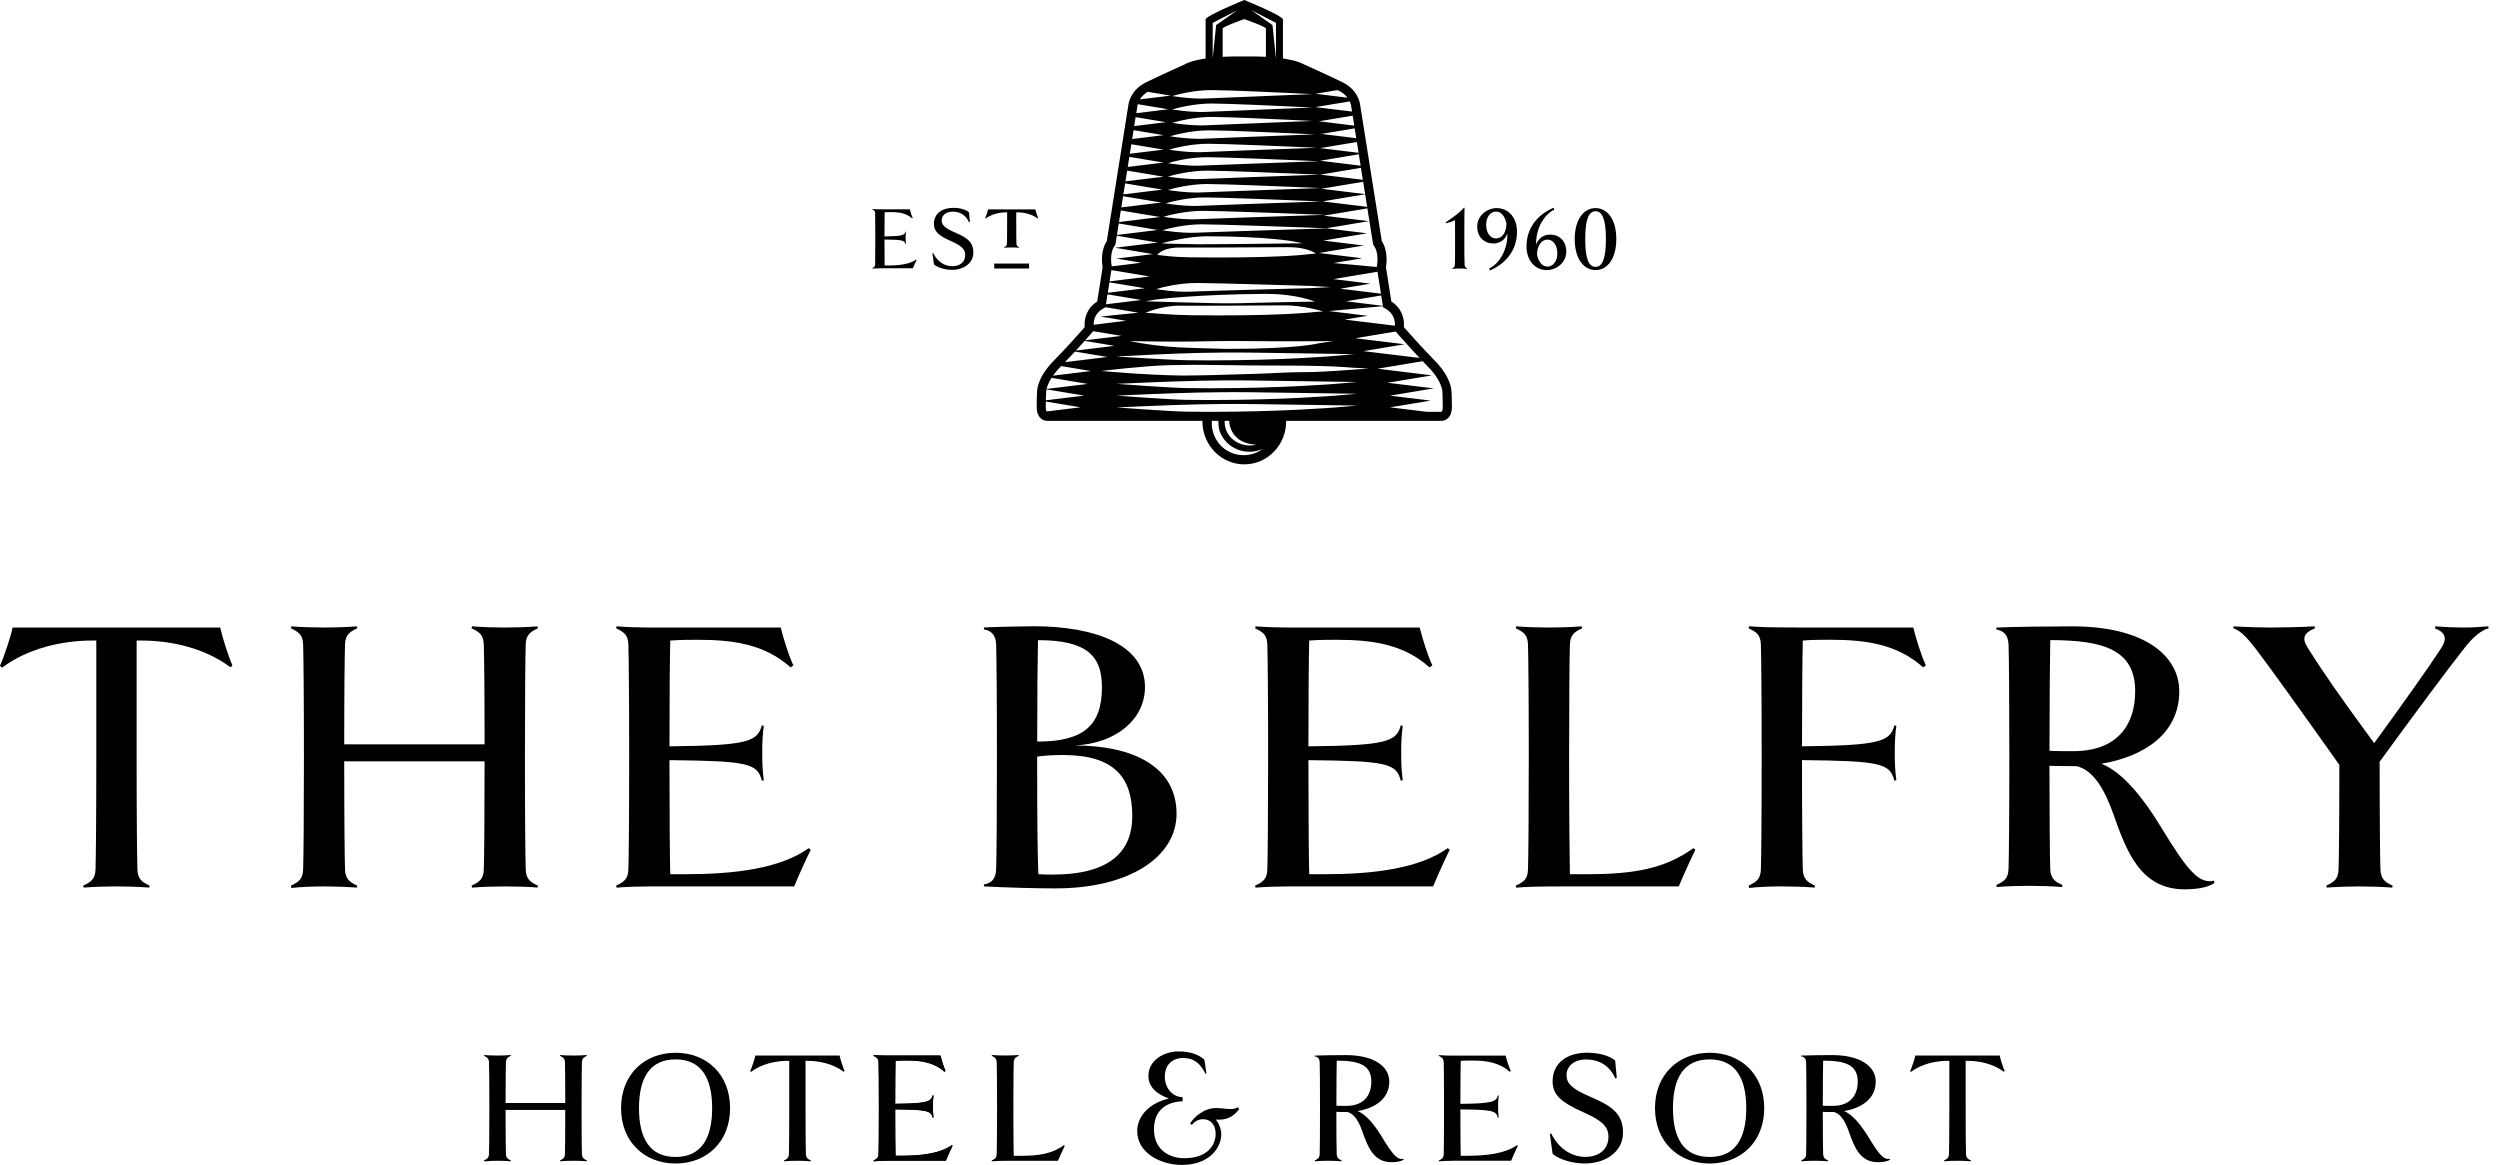 <svg width="191" height="89" viewBox="0 0 191 89" fill="none" xmlns="http://www.w3.org/2000/svg">
<path d="M110.895 29.96C110.895 29.746 110.835 28.795 109.625 27.562C108.621 26.541 107.584 25.367 107.256 24.994C107.31 24.465 107.165 23.584 106.3 23.033L105.886 20.41C105.932 20.142 106.058 19.163 105.569 18.421L103.911 7.989C103.894 7.846 103.729 6.85 102.556 6.279C101.548 5.788 99.827 5.009 99.621 4.918C99.496 4.843 99.053 4.621 98.017 4.467V1.49C98.017 1.199 95.064 0 95.064 0C95.064 0 92.109 1.199 92.109 1.49V4.47C91.073 4.624 90.631 4.846 90.505 4.92L90.437 4.952C89.246 5.488 88.301 5.927 87.603 6.268L87.569 6.285C86.395 6.856 86.23 7.855 86.213 7.994L84.558 18.426C84.067 19.168 84.195 20.147 84.241 20.416L83.827 23.036C82.962 23.586 82.814 24.468 82.871 24.996C82.542 25.37 81.506 26.543 80.502 27.565C79.294 28.792 79.229 29.743 79.232 29.96C79.215 30.117 79.206 30.522 79.203 31.093C79.203 31.475 79.303 31.764 79.506 31.952C79.711 32.146 79.942 32.157 80.019 32.154H91.864C91.864 32.154 91.864 32.177 91.864 32.189C91.864 34.004 93.297 35.477 95.064 35.477C96.83 35.477 98.263 34.004 98.263 32.189C98.263 32.177 98.263 32.166 98.263 32.154H110.105C110.105 32.154 110.113 32.154 110.119 32.154C110.207 32.154 110.427 32.135 110.624 31.949C110.827 31.761 110.927 31.472 110.927 31.09C110.921 30.336 110.907 30.06 110.898 29.96H110.895ZM106.628 25.328C106.628 25.328 107.482 26.315 108.455 27.348L104.165 26.826L107.316 26.301L103.54 25.841L106.626 25.328H106.628ZM105.667 23.475L105.818 23.558C106.54 23.949 106.588 24.597 106.568 24.882L102.738 24.417L104.485 24.126L101.528 23.766L105.652 23.395L105.667 23.478V23.475ZM90.26 18.909C91.219 18.926 96.125 18.897 98.388 18.883C98.406 18.883 98.423 18.883 98.44 18.883C99.913 18.883 100.538 19.368 100.538 19.368L100.075 19.411C100.044 19.414 98.371 19.673 93.114 19.673C92.423 19.673 91.693 19.668 90.922 19.659C89.572 19.642 88.662 19.502 88.642 19.499L88.419 19.482C88.419 19.482 88.753 18.883 90.26 18.909ZM88.742 18.595L89.258 18.46C89.275 18.458 90.856 18.052 92.215 18.052H92.229C96.825 18.061 98.794 18.441 98.811 18.443L99.53 18.586L98.799 18.595C98.745 18.595 93.905 18.66 91.892 18.66C91.698 18.66 91.533 18.66 91.399 18.66C90.477 18.652 89.287 18.612 89.275 18.612L88.742 18.595ZM88.719 21.98C88.719 21.98 90.037 21.62 91.413 21.62C92.789 21.62 100.07 21.843 100.144 21.843L101.656 21.934L100.144 22.014C100.061 22.014 91.807 22.236 90.885 22.282C90.779 22.288 90.671 22.291 90.562 22.291C89.695 22.291 88.742 22.151 88.73 22.148L88.331 22.088L88.722 21.98H88.719ZM88.334 22.879C88.365 22.873 91.45 22.485 96.665 22.453C99.068 22.439 100.461 23.044 100.461 23.044C100.432 23.044 97.615 23.084 96.034 23.13L95.805 23.136C95.283 23.153 94.621 23.173 93.782 23.173C93.451 23.173 93.091 23.17 92.703 23.161C91.091 23.13 88.368 23.044 88.342 23.044L87.534 23.018L88.331 22.879H88.334ZM90.186 23.355C91.233 23.372 97.367 23.335 98.126 23.33C99.57 23.318 101.086 23.792 101.086 23.792L100.392 23.843C100.352 23.846 98.383 24.097 93.1 24.097C92.409 24.097 91.687 24.092 90.936 24.083C89.629 24.066 88.065 23.929 88.037 23.929L87.514 23.903C87.514 23.903 88.742 23.332 90.186 23.355ZM91.436 26.087L91.713 26.081C92.618 26.064 93.856 26.041 95.56 26.061C97.558 26.087 100.68 26.067 100.712 26.067L101.862 26.061L100.726 26.232C100.695 26.238 99.236 26.655 93.742 26.655C93.271 26.655 91.422 26.586 90.911 26.575C88.331 26.512 86.301 26.055 86.301 26.055L86.972 26.07C86.998 26.07 89.478 26.124 91.439 26.09L91.436 26.087ZM91.484 26.966L91.767 26.96C92.672 26.943 93.908 26.92 95.609 26.94C97.606 26.966 101.828 27.029 101.871 27.031L103.472 27.057L101.879 27.197C101.836 27.2 98 27.534 92.475 27.534C91.901 27.534 91.31 27.531 90.705 27.522C89.395 27.505 85.299 27.237 85.271 27.234C85.271 27.234 89.526 27.003 91.487 26.966H91.484ZM105.649 23.364L102.844 23.021L105.524 22.573L105.649 23.361V23.364ZM102.396 22.057L104.71 21.671L101.859 21.323L105.241 20.761L105.507 22.436L102.399 22.057H102.396ZM104.91 18.695L104.959 18.763C105.395 19.362 105.196 20.327 105.196 20.336L105.181 20.398L101.873 20.096L104.074 19.73L100.766 19.328L104.194 18.757L101.1 18.381L104.442 17.824L101.371 17.45L99.076 17.521C99.008 17.521 92.184 17.738 91.287 17.781C91.185 17.787 91.082 17.787 90.974 17.787C90.134 17.787 89.21 17.65 89.198 17.65L88.81 17.593L89.19 17.487C89.19 17.487 90.468 17.139 91.801 17.139C93.134 17.139 99.016 17.353 99.076 17.356L101.325 17.439L104.579 16.896L101.126 16.477L104.468 15.92L104.91 18.7V18.695ZM89.606 12.358C89.606 12.358 90.885 12.01 92.218 12.01C93.551 12.01 98.594 12.224 98.642 12.227L100.76 12.318L98.642 12.395C98.583 12.395 92.6 12.612 91.704 12.655C91.601 12.661 91.499 12.661 91.39 12.661C90.551 12.661 89.626 12.524 89.615 12.524L89.227 12.467L89.606 12.361V12.358ZM89.312 11.437L89.692 11.331C89.692 11.331 90.971 10.983 92.303 10.983C93.636 10.983 98.511 11.197 98.56 11.2L100.612 11.291L98.56 11.365C98.5 11.365 92.686 11.582 91.79 11.625C91.687 11.63 91.584 11.63 91.479 11.63C90.64 11.63 89.715 11.493 89.703 11.493L89.315 11.437H89.312ZM89.438 15.432C89.438 15.432 90.717 15.084 92.049 15.084C93.382 15.084 98.677 15.298 98.731 15.301L100.949 15.392L98.731 15.469C98.668 15.469 92.432 15.686 91.536 15.729C91.433 15.735 91.33 15.735 91.222 15.735C90.383 15.735 89.458 15.598 89.447 15.598L89.058 15.541L89.438 15.435V15.432ZM89.233 14.513L89.612 14.408C89.612 14.408 90.891 14.059 92.224 14.059C93.556 14.059 98.683 14.274 98.734 14.276L100.886 14.368L98.734 14.445C98.674 14.445 92.606 14.662 91.71 14.704C91.607 14.71 91.504 14.71 91.396 14.71C90.557 14.71 89.632 14.573 89.621 14.573L89.233 14.516V14.513ZM89.27 16.457C89.27 16.457 90.548 16.109 91.881 16.109C93.214 16.109 98.845 16.323 98.902 16.326L101.251 16.414L98.902 16.491C98.837 16.491 92.264 16.708 91.367 16.751C91.265 16.756 91.162 16.756 91.053 16.756C90.214 16.756 89.29 16.619 89.278 16.619L88.89 16.562L89.27 16.457ZM104.451 15.803L101.037 15.387L104.299 14.844L104.451 15.803ZM104.297 14.83L100.946 14.422L104.145 13.888L104.294 14.83H104.297ZM104.122 13.737L100.88 13.343L98.731 13.42C98.671 13.42 92.603 13.637 91.707 13.68C91.604 13.685 91.501 13.685 91.393 13.685C90.554 13.685 89.629 13.549 89.618 13.549L89.23 13.491L89.609 13.386C89.609 13.386 90.888 13.038 92.221 13.038C93.554 13.038 98.68 13.252 98.731 13.255L100.874 13.343H100.854L103.974 12.821L104.12 13.74L104.122 13.737ZM103.951 12.658L100.857 12.281L103.814 11.787L103.951 12.658ZM103.797 11.673L100.857 11.317L103.666 10.848L103.797 11.673ZM103.617 10.557L100.946 10.232L103.497 9.807L103.617 10.557ZM103.466 9.596L100.769 9.267L103.346 8.836L103.466 9.596ZM102.196 6.881C102.216 6.89 102.236 6.901 102.253 6.91C102.584 7.07 102.804 7.272 102.949 7.464L100.501 7.164L102.199 6.881H102.196ZM103.121 7.746C103.206 7.929 103.223 8.06 103.223 8.071L103.295 8.522L100.498 8.183L103.121 7.746ZM98.471 10.341C98.414 10.341 92.769 10.557 91.873 10.6C91.77 10.606 91.667 10.606 91.559 10.606C90.719 10.606 89.795 10.469 89.783 10.469L89.395 10.412L89.772 10.306C89.772 10.306 91.051 9.958 92.383 9.958C93.716 9.958 98.423 10.172 98.468 10.175L100.455 10.266L98.468 10.341H98.471ZM97.484 1.75V4.47L97.218 1.915L95.591 0.771L97.484 1.747V1.75ZM96.716 2.183V4.341C96.245 4.315 95.703 4.301 95.081 4.313H95.052C94.427 4.304 93.885 4.313 93.411 4.341V2.183C93.411 2.038 95.064 1.458 95.064 1.458C95.064 1.458 96.716 2.038 96.716 2.183ZM92.649 1.75L94.541 0.773L92.914 1.915L92.649 4.47V1.75ZM89.943 7.232C89.943 7.232 91.222 6.884 92.555 6.884C93.888 6.884 98.34 7.098 98.386 7.101L100.272 7.192L98.383 7.267C98.329 7.267 92.934 7.484 92.038 7.526C91.935 7.532 91.833 7.532 91.727 7.532C90.888 7.532 89.963 7.395 89.952 7.395L89.564 7.338L89.943 7.232ZM89.943 8.257C89.943 8.257 91.222 7.909 92.555 7.909C93.888 7.909 98.34 8.123 98.386 8.126L100.272 8.217L98.383 8.291C98.329 8.291 92.934 8.508 92.038 8.551C91.935 8.557 91.833 8.557 91.724 8.557C90.885 8.557 89.96 8.42 89.949 8.42L89.561 8.363L89.94 8.257H89.943ZM89.943 9.282C89.943 9.282 91.222 8.933 92.555 8.933C93.888 8.933 98.34 9.147 98.386 9.15L100.272 9.242L98.383 9.316C98.329 9.316 92.934 9.533 92.038 9.576C91.935 9.581 91.833 9.581 91.727 9.581C90.888 9.581 89.963 9.444 89.952 9.444L89.564 9.387L89.943 9.282ZM87.68 7.013L89.441 7.307L87.089 7.592C87.203 7.404 87.389 7.192 87.683 7.013H87.68ZM86.898 8.094V8.077C86.898 8.077 86.906 8.026 86.926 7.96L89.261 8.348L86.812 8.648L86.901 8.094H86.898ZM86.761 8.951L89.078 9.336L86.652 9.633L86.761 8.951ZM86.604 9.944L88.901 10.326L86.498 10.62L86.607 9.944H86.604ZM86.433 11.02L88.901 11.431L86.318 11.745L86.433 11.02ZM86.281 11.984L88.901 12.421L86.159 12.755L86.281 11.984ZM86.116 13.035L88.901 13.5L85.984 13.854L86.116 13.035ZM85.959 14.011L88.81 14.488L85.825 14.85L85.959 14.011ZM85.805 14.99L88.722 15.475L85.668 15.846L85.805 14.987V14.99ZM85.631 16.08L88.633 16.58L85.491 16.962L85.631 16.08ZM85.474 17.073L88.453 17.57L85.334 17.95L85.474 17.073ZM85.168 18.763L85.217 18.695L85.325 18.009L88.453 18.532L85.188 18.928L88.094 19.414L85.291 19.756L87.198 20.073L84.934 20.35V20.333C84.934 20.333 84.732 19.357 85.165 18.763H85.168ZM84.909 20.635L87.828 21.123L84.772 21.494L84.909 20.635ZM84.76 21.571L87.469 22.022L84.635 22.368L84.76 21.571ZM84.615 22.488L87.2 22.919L84.495 23.247L84.615 22.488ZM84.309 23.555L84.46 23.472L86.978 23.889L84.075 24.183L86.033 24.508L83.556 24.811C83.55 24.5 83.641 23.915 84.309 23.555ZM83.499 25.328L83.521 25.302L85.679 25.661L82.908 25.998C83.264 25.599 83.493 25.333 83.499 25.328ZM82.868 26.044L85.142 26.423L82.197 26.783C82.445 26.515 82.674 26.261 82.868 26.044ZM82.126 26.86L84.606 27.274L81.367 27.668C81.629 27.397 81.886 27.12 82.126 26.86ZM79.971 31.435C79.934 31.392 79.897 31.287 79.897 31.093C79.897 30.93 79.897 30.793 79.9 30.676L82.557 31.119L79.971 31.432V31.435ZM79.902 30.582C79.908 30.202 79.919 30.068 79.922 30.034L79.931 30.011V29.957C79.931 29.957 79.925 29.88 79.954 29.746L82.828 30.225L79.902 30.582ZM79.96 29.714C80.005 29.523 80.105 29.232 80.336 28.869L83.108 29.332L79.96 29.714ZM80.448 28.701C80.59 28.501 80.767 28.282 80.996 28.047C81.021 28.022 81.047 27.993 81.075 27.968L83.35 28.347L80.448 28.701ZM96.268 34.435C95.101 35.117 93.599 34.749 92.917 33.582C92.655 33.133 92.552 32.634 92.589 32.152H93.083C93.083 32.643 93.14 32.948 93.36 33.322C93.999 34.415 95.355 34.803 96.482 34.292C96.413 34.344 96.342 34.389 96.265 34.435H96.268ZM93.562 32.152H93.913C93.913 32.314 93.942 32.488 94.007 32.68C94.478 34.058 96.028 33.95 95.968 33.967C95.035 34.224 93.973 33.721 93.656 32.802C93.582 32.588 93.554 32.369 93.562 32.154V32.152ZM102.03 31.127C101.988 31.13 98.015 31.464 92.46 31.464C91.884 31.464 91.293 31.461 90.688 31.452C89.378 31.435 85.311 31.127 85.302 31.127C85.302 31.127 89.509 30.93 91.473 30.896L91.747 30.89C92.652 30.873 93.89 30.85 95.597 30.87C97.595 30.896 101.982 30.959 102.025 30.962L103.683 30.987L102.03 31.127ZM102.03 30.225C101.988 30.228 98.015 30.562 92.463 30.562C91.887 30.562 91.296 30.559 90.688 30.55C89.378 30.533 85.311 30.225 85.302 30.225C85.302 30.225 89.509 30.028 91.473 29.994L91.755 29.988C92.66 29.971 93.896 29.948 95.597 29.968C97.595 29.994 101.982 30.057 102.025 30.06L103.683 30.085L102.03 30.225ZM102.03 29.326C101.988 29.329 98.015 29.663 92.463 29.663C91.887 29.663 91.296 29.66 90.688 29.651C89.378 29.634 85.311 29.326 85.302 29.326C85.302 29.326 89.509 29.129 91.473 29.095L91.747 29.089C92.652 29.072 93.89 29.049 95.597 29.069C97.595 29.095 101.982 29.158 102.025 29.16L103.683 29.186L102.03 29.326ZM103.235 28.253C103.212 28.253 100.974 28.43 99.827 28.43C98.166 28.43 97.861 28.504 95.529 28.573C93.539 28.633 91.647 28.69 90.543 28.69C90.431 28.69 90.331 28.69 90.237 28.69C87.42 28.652 84.184 28.344 84.147 28.341C84.147 28.341 87.446 27.942 89.321 27.899C91.173 27.856 92.943 27.882 94.507 27.905C95.437 27.919 96.316 27.93 97.13 27.928C101.936 27.916 103.203 28.084 103.238 28.087L104.562 28.153L103.238 28.253H103.235ZM110.116 31.461H108.994L106.2 31.121L109.306 30.605L106.2 30.228L109.534 29.671L106.009 29.243L109.403 28.678L105.244 28.17L108.692 27.596C108.837 27.751 108.986 27.902 109.131 28.05C110.213 29.155 110.202 29.951 110.202 29.954V29.988V30.025C110.202 30.051 110.222 30.259 110.227 31.099C110.227 31.33 110.17 31.455 110.113 31.464L110.116 31.461Z" fill="black"/>
<path d="M17.613 50.986C15.652 49.508 13.089 48.937 10.769 48.937H10.438V57.83C10.438 62.505 10.469 65.459 10.498 66.424C10.529 67.149 10.829 67.389 11.431 67.66L11.399 67.811C10.677 67.751 9.65 67.72 8.896 67.72C8.143 67.72 7.147 67.751 6.393 67.811L6.362 67.66C6.995 67.357 7.267 67.146 7.298 66.424C7.327 65.459 7.358 62.505 7.358 57.83V48.937H7.055C4.735 48.937 2.109 49.539 0.151 51.017L0 50.866C0.331 50.113 0.813 48.666 0.965 47.941H16.825C16.976 48.663 17.427 50.081 17.758 50.835L17.607 50.986H17.613Z" fill="black"/>
<path d="M41.098 67.663L41.067 67.814C40.644 67.754 39.317 67.722 38.563 67.722C37.81 67.722 36.814 67.754 36.06 67.814L36.029 67.663C36.663 67.36 36.934 67.149 36.962 66.427C36.994 65.493 37.022 62.657 37.022 58.164H26.299C26.299 62.657 26.331 65.491 26.359 66.427C26.391 67.152 26.69 67.391 27.296 67.663L27.264 67.814C26.539 67.754 25.515 67.722 24.792 67.722C23.979 67.722 23.011 67.754 22.258 67.842L22.227 67.663C22.86 67.36 23.131 67.149 23.16 66.427C23.191 65.462 23.22 62.508 23.22 57.833C23.22 53.158 23.188 50.204 23.16 49.239C23.128 48.517 22.857 48.306 22.227 48.003L22.258 47.852C23.011 47.912 23.976 47.944 24.792 47.944C25.515 47.944 26.542 47.912 27.264 47.852L27.296 48.003C26.693 48.275 26.391 48.517 26.359 49.239C26.331 50.144 26.299 52.738 26.299 56.868H37.022C37.022 52.738 36.991 50.144 36.962 49.239C36.931 48.517 36.66 48.306 36.029 48.003L36.06 47.852C36.814 47.912 37.779 47.944 38.563 47.944C39.348 47.944 40.344 47.912 41.067 47.852L41.098 48.003C40.496 48.275 40.193 48.517 40.165 49.239C40.133 50.204 40.105 53.129 40.105 57.833C40.105 62.537 40.136 65.462 40.165 66.427C40.196 67.152 40.496 67.391 41.098 67.663Z" fill="black"/>
<path d="M49.609 67.722C48.824 67.722 47.859 67.754 47.106 67.814L47.074 67.663C47.708 67.36 47.979 67.149 48.008 66.427C48.039 65.462 48.068 62.508 48.068 57.833C48.068 53.158 48.036 50.204 48.008 49.239C47.976 48.517 47.705 48.306 47.074 48.003L47.106 47.852C47.859 47.912 48.824 47.944 49.609 47.944H59.65C59.861 48.788 60.223 49.993 60.614 50.838L60.403 50.989C58.442 49.239 56.09 48.88 53.316 48.88C52.654 48.88 51.929 48.88 51.207 48.94C51.176 50.144 51.147 53.069 51.147 57.02C57.118 56.96 57.871 56.657 58.202 55.421L58.354 55.453C58.262 56.178 58.234 56.688 58.234 57.533C58.234 58.378 58.265 58.92 58.354 59.614L58.202 59.642C57.871 58.315 57.118 58.136 51.147 58.076C51.147 62.266 51.178 65.796 51.207 66.789H52.411C56.09 66.789 59.587 66.367 61.79 64.8L61.941 64.92C61.61 65.582 61.008 66.909 60.674 67.722H49.609Z" fill="black"/>
<path d="M80.689 67.874C79.15 67.874 77.01 67.814 75.172 67.722V67.571C75.746 67.48 76.077 67.149 76.105 66.424C76.137 65.459 76.165 62.505 76.165 57.83C76.165 53.155 76.134 50.201 76.105 49.236C76.074 48.514 75.743 48.18 75.172 48.089V47.938C76.499 47.878 78.52 47.846 79.002 47.846C83.677 47.846 87.476 49.265 87.476 52.49C87.476 54.933 85.304 56.803 82.107 56.954C86.54 56.954 89.888 58.552 89.888 62.171C89.888 65.488 86.24 67.871 80.692 67.871L80.689 67.874ZM79.302 48.908C79.27 50.718 79.242 52.738 79.242 56.657C82.769 56.657 84.188 55.45 84.188 52.496C84.188 50.113 83.041 48.908 79.302 48.908ZM81.2 57.682C80.598 57.682 79.933 57.71 79.239 57.802V58.284C79.239 62.505 79.27 65.459 79.33 66.786C79.693 66.818 80.084 66.818 80.415 66.818C84.939 66.818 86.506 64.948 86.506 62.354C86.506 59.428 85.178 57.682 81.2 57.682Z" fill="black"/>
<path d="M98.425 67.722C97.64 67.722 96.675 67.754 95.922 67.814L95.891 67.663C96.524 67.36 96.795 67.149 96.824 66.427C96.855 65.462 96.884 62.508 96.884 57.833C96.884 53.158 96.853 50.204 96.824 49.239C96.793 48.517 96.521 48.306 95.891 48.003L95.922 47.852C96.675 47.912 97.64 47.944 98.425 47.944H108.466C108.677 48.788 109.04 49.993 109.431 50.838L109.219 50.989C107.259 49.239 104.907 48.88 102.133 48.88C101.47 48.88 100.745 48.88 100.023 48.94C99.992 50.144 99.963 53.069 99.963 57.02C105.934 56.96 106.688 56.657 107.019 55.421L107.17 55.453C107.079 56.178 107.05 56.688 107.05 57.533C107.05 58.378 107.082 58.92 107.17 59.614L107.019 59.642C106.688 58.315 105.934 58.136 99.963 58.076C99.963 62.266 99.995 65.796 100.023 66.789H101.228C104.907 66.789 108.403 66.367 110.606 64.8L110.758 64.92C110.427 65.582 109.824 66.909 109.491 67.722H98.425Z" fill="black"/>
<path d="M129.527 64.92C129.196 65.582 128.594 66.909 128.26 67.722H119.395C117.557 67.722 116.592 67.754 115.836 67.814L115.805 67.663C116.438 67.36 116.709 67.18 116.738 66.427C116.769 65.462 116.798 62.508 116.798 57.833C116.798 53.158 116.767 50.204 116.738 49.239C116.707 48.517 116.435 48.306 115.805 48.003L115.836 47.852C116.59 47.912 117.554 47.944 118.371 47.944C119.093 47.944 120.12 47.912 120.842 47.852L120.874 48.003C120.271 48.275 119.969 48.517 119.94 49.239C119.909 50.204 119.88 53.129 119.88 57.833C119.88 62.537 119.912 64.829 119.94 66.789H121.236C124.884 66.789 127.176 66.367 129.376 64.8L129.527 64.92Z" fill="black"/>
<path d="M146.929 50.986C144.968 49.236 142.617 48.877 139.842 48.877C139.18 48.877 138.455 48.877 137.733 48.937C137.702 50.141 137.673 53.127 137.673 57.017C143.644 56.957 144.398 56.654 144.729 55.418L144.88 55.45C144.789 56.175 144.76 56.686 144.76 57.531C144.76 58.375 144.792 58.918 144.88 59.611L144.729 59.64C144.398 58.312 143.644 58.133 137.673 58.073C137.673 62.505 137.705 65.459 137.733 66.424C137.765 67.149 138.064 67.389 138.667 67.66L138.635 67.811C137.91 67.751 136.886 67.72 136.132 67.72C135.379 67.72 134.383 67.751 133.629 67.84L133.598 67.66C134.231 67.357 134.502 67.146 134.531 66.424C134.562 65.459 134.591 62.505 134.591 57.83C134.591 53.155 134.56 50.201 134.531 49.236C134.5 48.514 134.228 48.303 133.598 48.001L133.629 47.849C134.383 47.909 135.347 47.941 137.337 47.941H146.173C146.384 48.785 146.747 49.99 147.138 50.835L146.926 50.986H146.929Z" fill="black"/>
<path d="M190.128 48.003C189.526 48.155 188.861 48.757 188.259 49.542C187.111 50.989 184.217 54.879 181.805 58.196C181.805 62.688 181.837 65.493 181.865 66.427C181.897 67.152 182.196 67.391 182.799 67.663L182.767 67.814C182.042 67.754 181.018 67.722 180.264 67.722C179.511 67.722 178.515 67.754 177.761 67.814L177.73 67.663C178.363 67.36 178.634 67.149 178.666 66.427C178.694 65.553 178.726 63.05 178.726 58.435C176.254 54.936 173.329 50.866 172.455 49.722C171.853 48.937 171.219 48.155 170.617 48.003L170.649 47.852C171.645 47.912 172.821 47.944 173.423 47.944C174.299 47.944 175.746 47.912 176.831 47.852L176.862 48.003C175.957 48.366 175.866 48.817 176.32 49.51C177.527 51.411 178.492 52.827 181.386 56.777C183.646 53.672 185.698 50.778 186.512 49.51C186.963 48.817 186.874 48.334 186.029 48.003L186.061 47.852C186.786 47.912 187.599 47.944 188.201 47.944C188.804 47.944 189.406 47.912 190.102 47.852L190.134 48.003H190.128Z" fill="black"/>
<path d="M169.173 67.466C168.631 67.857 167.609 67.945 166.919 67.945C163.519 67.945 162.466 65.028 161.473 62.231C160.842 60.427 159.969 58.832 158.644 58.532C158.313 58.532 156.878 58.532 156.578 58.504C156.578 62.474 156.609 65.419 156.638 66.384C156.667 67.106 156.969 67.346 157.571 67.617L157.543 67.768C156.821 67.708 155.799 67.677 155.017 67.677C154.235 67.677 153.304 67.705 152.551 67.768L152.52 67.617C153.153 67.317 153.421 67.106 153.453 66.384C153.481 65.419 153.513 62.474 153.513 57.813C153.513 53.152 153.484 50.204 153.453 49.239C153.421 48.517 153.09 48.189 152.52 48.095V47.944C153.844 47.884 156.903 47.852 158.316 47.852C163.85 47.852 166.496 50.11 166.496 52.816C166.496 56.063 163.79 57.807 160.542 58.35C162.195 58.98 163.85 61.118 165.083 63.162C167.127 66.529 168 67.551 169.145 67.283L169.173 67.463V67.466ZM156.581 57.359C156.852 57.388 158.196 57.388 158.408 57.388C161.716 57.388 163.128 55.433 163.128 52.816C163.128 49.653 160.731 48.905 156.641 48.905C156.612 50.11 156.581 53.897 156.581 57.356V57.359Z" fill="black"/>
<path d="M112.093 20.544C111.99 20.524 111.625 20.515 111.517 20.515C111.408 20.515 111.043 20.521 110.946 20.544L110.94 20.515C111.086 20.453 111.146 20.358 111.154 20.221C111.168 19.776 111.168 19.337 111.168 18.266C111.168 17.382 111.168 17.21 111.163 16.825C110.943 16.928 110.723 16.996 110.483 17.059L110.449 16.985C110.855 16.725 111.539 16.237 111.842 15.872H111.891C111.876 16.317 111.876 17.196 111.876 18.266C111.876 19.337 111.876 19.776 111.896 20.221C111.902 20.364 111.959 20.456 112.102 20.515L112.096 20.544H112.093Z" fill="black"/>
<path d="M113.833 20.661L113.77 20.515C114.498 20.173 115.163 19.157 115.163 17.955C115.163 17.941 115.163 17.907 115.157 17.838C115.006 18.306 114.609 18.6 114.101 18.6C113.402 18.6 112.859 18.127 112.859 17.31C112.859 16.425 113.661 15.898 114.341 15.898C115.28 15.898 115.899 16.665 115.899 17.704C115.899 19.262 114.883 20.21 113.833 20.664M114.298 16.166C113.81 16.166 113.542 16.665 113.542 17.162C113.542 17.787 113.844 18.218 114.304 18.218C114.763 18.218 115.094 17.744 115.094 17.079C114.957 16.454 114.655 16.166 114.298 16.166Z" fill="black"/>
<path d="M118.183 20.635C117.244 20.635 116.625 19.867 116.625 18.829C116.625 17.265 117.641 16.323 118.691 15.872L118.754 16.015C118.026 16.351 117.361 17.373 117.361 18.569C117.361 18.589 117.361 18.623 117.367 18.686C117.518 18.226 117.915 17.924 118.423 17.924C119.122 17.924 119.665 18.398 119.665 19.22C119.665 20.042 118.937 20.632 118.183 20.632M118.218 18.306C117.778 18.306 117.427 18.78 117.427 19.454C117.564 20.079 117.867 20.367 118.223 20.367C118.649 20.367 118.98 19.956 118.98 19.371C118.98 18.746 118.677 18.306 118.218 18.306Z" fill="black"/>
<path d="M121.901 20.635C121.022 20.635 120.309 19.805 120.309 18.266C120.309 16.728 121.022 15.898 121.901 15.898C122.78 15.898 123.485 16.728 123.485 18.266C123.485 19.805 122.777 20.635 121.901 20.635ZM121.901 16.137C121.402 16.137 121.111 16.708 121.111 18.266C121.111 19.825 121.399 20.387 121.901 20.387C122.404 20.387 122.692 19.816 122.692 18.266C122.692 16.717 122.398 16.137 121.901 16.137Z" fill="black"/>
<path d="M67.225 20.501C67.045 20.501 66.825 20.507 66.654 20.521L66.648 20.487C66.791 20.418 66.854 20.37 66.86 20.204C66.868 19.985 66.874 19.311 66.874 18.246C66.874 17.182 66.868 16.508 66.86 16.288C66.854 16.123 66.791 16.074 66.648 16.006L66.654 15.972C66.825 15.986 67.045 15.992 67.225 15.992H69.511C69.56 16.183 69.64 16.46 69.731 16.651L69.682 16.685C69.237 16.286 68.701 16.206 68.07 16.206C67.918 16.206 67.753 16.206 67.587 16.22C67.582 16.494 67.573 17.159 67.573 18.061C68.932 18.047 69.103 17.978 69.18 17.695L69.214 17.704C69.194 17.867 69.186 17.984 69.186 18.178C69.186 18.372 69.192 18.495 69.214 18.652L69.18 18.657C69.106 18.355 68.932 18.315 67.573 18.301C67.573 19.254 67.579 20.059 67.587 20.284H67.861C68.698 20.284 69.494 20.187 69.996 19.83L70.031 19.859C69.956 20.01 69.817 20.313 69.742 20.498H67.222L67.225 20.501Z" fill="black"/>
<path d="M72.734 20.618C72.24 20.618 71.649 20.461 71.355 20.207L71.238 19.357L71.293 19.337C71.655 20.064 72.246 20.338 72.748 20.338C73.33 20.338 73.744 20.03 73.744 19.474C73.744 19.028 73.45 18.774 72.631 18.409C71.724 18.004 71.352 17.681 71.352 17.11C71.352 16.286 72.012 15.88 72.822 15.88C73.336 15.88 73.784 16.003 74.03 16.217L74.098 16.959L74.035 16.979C73.761 16.368 73.265 16.169 72.785 16.169C72.257 16.169 71.946 16.471 71.946 16.834C71.946 17.196 72.18 17.43 72.991 17.776C73.856 18.146 74.364 18.475 74.364 19.3C74.364 20.124 73.607 20.618 72.728 20.618" fill="black"/>
<path d="M79.274 16.691C78.829 16.354 78.243 16.223 77.716 16.223H77.641V16.779C77.641 17.844 77.647 18.386 77.656 18.609C77.661 18.774 77.73 18.829 77.87 18.891L77.864 18.926C77.698 18.911 77.464 18.906 77.293 18.906C77.122 18.906 76.894 18.911 76.722 18.926L76.717 18.891C76.862 18.823 76.922 18.774 76.931 18.609C76.936 18.389 76.945 17.844 76.945 16.779V16.223H76.876C76.348 16.223 75.752 16.36 75.304 16.697L75.269 16.662C75.347 16.491 75.455 16.16 75.489 15.997H79.1C79.134 16.163 79.237 16.485 79.311 16.657L79.277 16.691H79.274Z" fill="black"/>
<path d="M78.62 20.136H75.957V20.515H78.62V20.136Z" fill="black"/>
<path d="M94.689 84.727C94.412 85.067 94.01 85.544 93.142 85.544C93.053 85.544 92.965 85.544 92.865 85.532C93.142 85.783 93.305 86.337 93.305 86.637C93.305 87.741 92.337 89 90.302 89C88.681 89 86.883 88.095 86.883 86.411C86.883 85.407 87.636 84.325 89.309 83.922C88.504 83.657 87.739 83.118 87.739 82.201C87.739 80.971 88.969 80.329 90.025 80.329C90.967 80.329 91.572 80.569 92.012 80.957L92.174 82.013L92.097 82.039C91.695 81.222 91.207 80.832 90.388 80.832C89.569 80.832 88.992 81.348 88.992 82.253C88.992 83.22 89.671 83.823 90.351 83.823V84.137C88.892 84.199 88.164 85.004 88.164 86.286C88.164 87.793 89.272 88.486 90.476 88.486C92.363 88.486 92.876 87.382 92.876 86.625C92.876 85.96 92.511 85.507 91.909 85.507C91.455 85.507 91.192 85.783 91.053 85.946L90.927 85.835C91.178 85.381 91.983 84.653 92.899 84.653C93.265 84.653 93.653 84.73 94.007 84.73C94.284 84.73 94.421 84.693 94.546 84.59L94.683 84.73L94.689 84.727Z" fill="black"/>
<path d="M107.232 88.598C107.013 88.757 106.596 88.794 106.313 88.794C104.929 88.794 104.498 87.604 104.093 86.466C103.836 85.729 103.479 85.081 102.94 84.959C102.806 84.959 102.221 84.959 102.098 84.947C102.098 86.565 102.109 87.767 102.124 88.158C102.135 88.452 102.258 88.549 102.503 88.66L102.492 88.72C102.198 88.695 101.781 88.683 101.461 88.683C101.142 88.683 100.762 88.695 100.457 88.72L100.445 88.66C100.702 88.538 100.813 88.452 100.825 88.158C100.836 87.764 100.848 86.565 100.848 84.665C100.848 82.764 100.836 81.562 100.825 81.171C100.813 80.877 100.676 80.743 100.445 80.706V80.646C100.985 80.623 102.232 80.609 102.809 80.609C105.063 80.609 106.142 81.528 106.142 82.632C106.142 83.957 105.038 84.668 103.716 84.887C104.39 85.144 105.063 86.015 105.568 86.848C106.402 88.221 106.759 88.638 107.224 88.529L107.235 88.603L107.232 88.598ZM102.101 84.479C102.212 84.49 102.76 84.49 102.846 84.49C104.193 84.49 104.769 83.694 104.769 82.627C104.769 81.34 103.793 81.034 102.126 81.034C102.115 81.525 102.101 83.069 102.101 84.479Z" fill="black"/>
<path d="M144.396 88.598C144.177 88.757 143.76 88.794 143.477 88.794C142.093 88.794 141.662 87.604 141.257 86.466C141 85.729 140.643 85.081 140.104 84.959C139.97 84.959 139.385 84.959 139.262 84.947C139.262 86.565 139.273 87.767 139.288 88.158C139.299 88.452 139.422 88.549 139.667 88.66L139.656 88.72C139.362 88.695 138.945 88.683 138.625 88.683C138.306 88.683 137.926 88.695 137.621 88.72L137.609 88.66C137.866 88.538 137.978 88.452 137.989 88.158C138 87.764 138.012 86.565 138.012 84.665C138.012 82.764 138 81.562 137.989 81.171C137.978 80.877 137.841 80.743 137.609 80.706V80.646C138.149 80.623 139.396 80.609 139.973 80.609C142.227 80.609 143.306 81.528 143.306 82.632C143.306 83.957 142.202 84.668 140.88 84.887C141.554 85.144 142.227 86.015 142.733 86.848C143.566 88.221 143.923 88.638 144.388 88.529L144.399 88.603L144.396 88.598ZM139.262 84.479C139.373 84.49 139.921 84.49 140.007 84.49C141.354 84.49 141.931 83.694 141.931 82.627C141.931 81.34 140.954 81.034 139.288 81.034C139.276 81.525 139.262 83.069 139.262 84.479Z" fill="black"/>
<path d="M110.949 88.686C110.63 88.686 110.239 88.698 109.933 88.723L109.922 88.663C110.179 88.54 110.29 88.455 110.301 88.161C110.313 87.767 110.324 86.568 110.324 84.667C110.324 82.767 110.313 81.565 110.301 81.174C110.29 80.88 110.179 80.794 109.922 80.672L109.933 80.612C110.239 80.637 110.633 80.649 110.949 80.649H115.031C115.116 80.991 115.265 81.482 115.425 81.825L115.339 81.885C114.543 81.174 113.587 81.026 112.459 81.026C112.191 81.026 111.894 81.026 111.6 81.048C111.589 81.539 111.574 82.73 111.574 84.334C114.003 84.308 114.309 84.185 114.443 83.683L114.503 83.694C114.466 83.988 114.454 84.197 114.454 84.539C114.454 84.882 114.466 85.104 114.503 85.384L114.443 85.395C114.309 84.856 114 84.782 111.574 84.759C111.574 86.463 111.586 87.898 111.6 88.301H112.091C113.587 88.301 115.008 88.129 115.904 87.49L115.964 87.539C115.83 87.81 115.584 88.349 115.45 88.68H110.949V88.686Z" fill="black"/>
<path d="M121.082 88.892C120.2 88.892 119.144 88.609 118.619 88.155L118.41 86.634L118.51 86.597C119.158 87.895 120.214 88.386 121.107 88.386C122.149 88.386 122.885 87.835 122.885 86.842C122.885 86.046 122.357 85.592 120.899 84.941C119.281 84.219 118.619 83.643 118.619 82.624C118.619 81.154 119.794 80.429 121.241 80.429C122.16 80.429 122.957 80.649 123.399 81.028L123.522 82.353L123.411 82.39C122.92 81.3 122.038 80.943 121.179 80.943C120.234 80.943 119.683 81.482 119.683 82.133C119.683 82.784 120.1 83.2 121.547 83.814C123.091 84.476 123.999 85.064 123.999 86.534C123.999 88.004 122.651 88.889 121.082 88.889V88.892Z" fill="black"/>
<path d="M130.614 88.892C128.222 88.892 126.441 87.225 126.441 84.662C126.441 82.099 128.225 80.432 130.614 80.432C133.003 80.432 134.787 82.087 134.787 84.662C134.787 87.236 133.003 88.892 130.614 88.892ZM130.614 80.937C128.653 80.937 127.814 82.336 127.814 84.665C127.814 86.994 128.653 88.392 130.614 88.392C132.575 88.392 133.414 86.982 133.414 84.665C133.414 82.347 132.575 80.937 130.614 80.937Z" fill="black"/>
<path d="M153.093 81.882C152.296 81.282 151.255 81.048 150.31 81.048H150.176V84.665C150.176 86.565 150.187 87.767 150.202 88.158C150.213 88.452 150.336 88.549 150.581 88.66L150.57 88.72C150.276 88.695 149.859 88.683 149.551 88.683C149.243 88.683 148.84 88.695 148.535 88.72L148.523 88.66C148.78 88.538 148.892 88.452 148.903 88.158C148.914 87.764 148.929 86.565 148.929 84.665V81.048H148.806C147.861 81.048 146.797 81.294 145.997 81.893L145.938 81.833C146.072 81.528 146.269 80.94 146.329 80.643H152.776C152.836 80.937 153.021 81.514 153.156 81.819L153.096 81.879L153.093 81.882Z" fill="black"/>
<path d="M44.838 88.66L44.826 88.72C44.655 88.695 44.116 88.683 43.81 88.683C43.505 88.683 43.103 88.695 42.794 88.72L42.783 88.66C43.04 88.538 43.151 88.452 43.163 88.158C43.174 87.778 43.185 86.625 43.185 84.799H38.627C38.627 86.625 38.639 87.778 38.653 88.158C38.664 88.452 38.787 88.549 39.033 88.66L39.021 88.72C38.727 88.695 38.31 88.683 38.019 88.683C37.688 88.683 37.297 88.695 36.992 88.732L36.98 88.657C37.237 88.535 37.346 88.449 37.36 88.155C37.371 87.761 37.386 86.563 37.386 84.662C37.386 82.761 37.374 81.559 37.36 81.168C37.349 80.874 37.237 80.789 36.98 80.666L36.992 80.606C37.297 80.632 37.688 80.643 38.019 80.643C38.313 80.643 38.73 80.632 39.021 80.606L39.033 80.666C38.787 80.777 38.667 80.874 38.653 81.168C38.642 81.537 38.627 82.59 38.627 84.271H43.185C43.185 82.593 43.174 81.537 43.163 81.168C43.151 80.874 43.04 80.789 42.783 80.666L42.794 80.606C43.1 80.632 43.491 80.643 43.81 80.643C44.13 80.643 44.532 80.632 44.826 80.606L44.838 80.666C44.592 80.777 44.47 80.874 44.458 81.168C44.447 81.562 44.433 82.749 44.433 84.662C44.433 86.574 44.444 87.764 44.458 88.155C44.47 88.449 44.592 88.546 44.838 88.657V88.66Z" fill="black"/>
<path d="M51.613 88.891C49.227 88.891 47.449 87.225 47.449 84.662C47.449 82.099 49.227 80.432 51.613 80.432C53.999 80.432 55.778 82.087 55.778 84.662C55.778 87.236 53.999 88.891 51.613 88.891ZM51.613 80.937C49.656 80.937 48.819 82.336 48.819 84.665C48.819 86.994 49.656 88.392 51.613 88.392C53.571 88.392 54.408 86.982 54.408 84.665C54.408 82.347 53.571 80.937 51.613 80.937Z" fill="black"/>
<path d="M64.455 81.882C63.658 81.282 62.619 81.048 61.678 81.048H61.543V84.665C61.543 86.565 61.555 87.767 61.569 88.158C61.581 88.452 61.703 88.549 61.949 88.66L61.937 88.72C61.643 88.695 61.227 88.683 60.921 88.683C60.616 88.683 60.211 88.695 59.905 88.72L59.894 88.66C60.151 88.538 60.262 88.452 60.273 88.158C60.285 87.764 60.299 86.565 60.299 84.665V81.048H60.176C59.234 81.048 58.17 81.294 57.376 81.893L57.316 81.833C57.45 81.528 57.648 80.94 57.707 80.643H64.144C64.203 80.937 64.389 81.514 64.523 81.819L64.463 81.879L64.455 81.882Z" fill="black"/>
<path d="M67.77 88.686C67.453 88.686 67.062 88.698 66.754 88.723L66.742 88.663C66.999 88.54 67.11 88.455 67.122 88.161C67.133 87.767 67.145 86.568 67.145 84.667C67.145 82.767 67.133 81.565 67.122 81.174C67.11 80.88 66.999 80.794 66.742 80.672L66.754 80.612C67.059 80.637 67.45 80.649 67.77 80.649H71.843C71.928 80.991 72.076 81.482 72.234 81.825L72.148 81.885C71.352 81.174 70.398 81.026 69.274 81.026C69.005 81.026 68.712 81.026 68.418 81.048C68.406 81.539 68.392 82.73 68.392 84.334C70.815 84.308 71.12 84.185 71.254 83.683L71.314 83.694C71.277 83.988 71.266 84.197 71.266 84.539C71.266 84.882 71.277 85.104 71.314 85.384L71.254 85.395C71.12 84.856 70.815 84.782 68.392 84.759C68.392 86.463 68.403 87.898 68.418 88.301H68.909C70.401 88.301 71.82 88.129 72.713 87.49L72.773 87.539C72.639 87.81 72.393 88.349 72.259 88.68H67.77V88.686Z" fill="black"/>
<path d="M67.772 88.683C67.453 88.683 67.062 88.695 66.754 88.72L66.742 88.657C66.999 88.535 67.11 88.449 67.122 88.155C67.133 87.764 67.147 86.563 67.147 84.662C67.147 82.761 67.136 81.559 67.122 81.168C67.11 80.874 66.999 80.789 66.742 80.666L66.754 80.603C67.059 80.629 67.453 80.64 67.772 80.64H71.854C71.939 80.983 72.088 81.474 72.245 81.816L72.159 81.876C71.363 81.165 70.407 81.017 69.279 81.017C69.011 81.017 68.714 81.017 68.42 81.043C68.409 81.534 68.395 82.721 68.395 84.328C70.821 84.302 71.129 84.179 71.263 83.677L71.326 83.689C71.289 83.983 71.277 84.191 71.277 84.533C71.277 84.876 71.289 85.098 71.326 85.378L71.263 85.389C71.129 84.85 70.821 84.776 68.395 84.753C68.395 86.457 68.406 87.893 68.42 88.295H68.911C70.407 88.295 71.828 88.124 72.724 87.484L72.784 87.533C72.65 87.801 72.405 88.341 72.271 88.672H67.772V88.683Z" fill="black"/>
<path d="M81.347 87.544C81.212 87.813 80.967 88.352 80.833 88.683H77.228C76.48 88.683 76.089 88.695 75.781 88.72L75.769 88.657C76.026 88.535 76.138 88.461 76.149 88.155C76.16 87.764 76.175 86.563 76.175 84.662C76.175 82.761 76.163 81.559 76.149 81.168C76.138 80.874 76.026 80.789 75.769 80.666L75.781 80.603C76.086 80.629 76.48 80.64 76.811 80.64C77.105 80.64 77.522 80.629 77.816 80.603L77.827 80.666C77.582 80.777 77.459 80.874 77.448 81.168C77.436 81.559 77.422 82.749 77.422 84.662C77.422 86.574 77.433 87.507 77.448 88.304H77.976C79.46 88.304 80.39 88.132 81.287 87.493L81.349 87.541L81.347 87.544Z" fill="black"/>
</svg>
